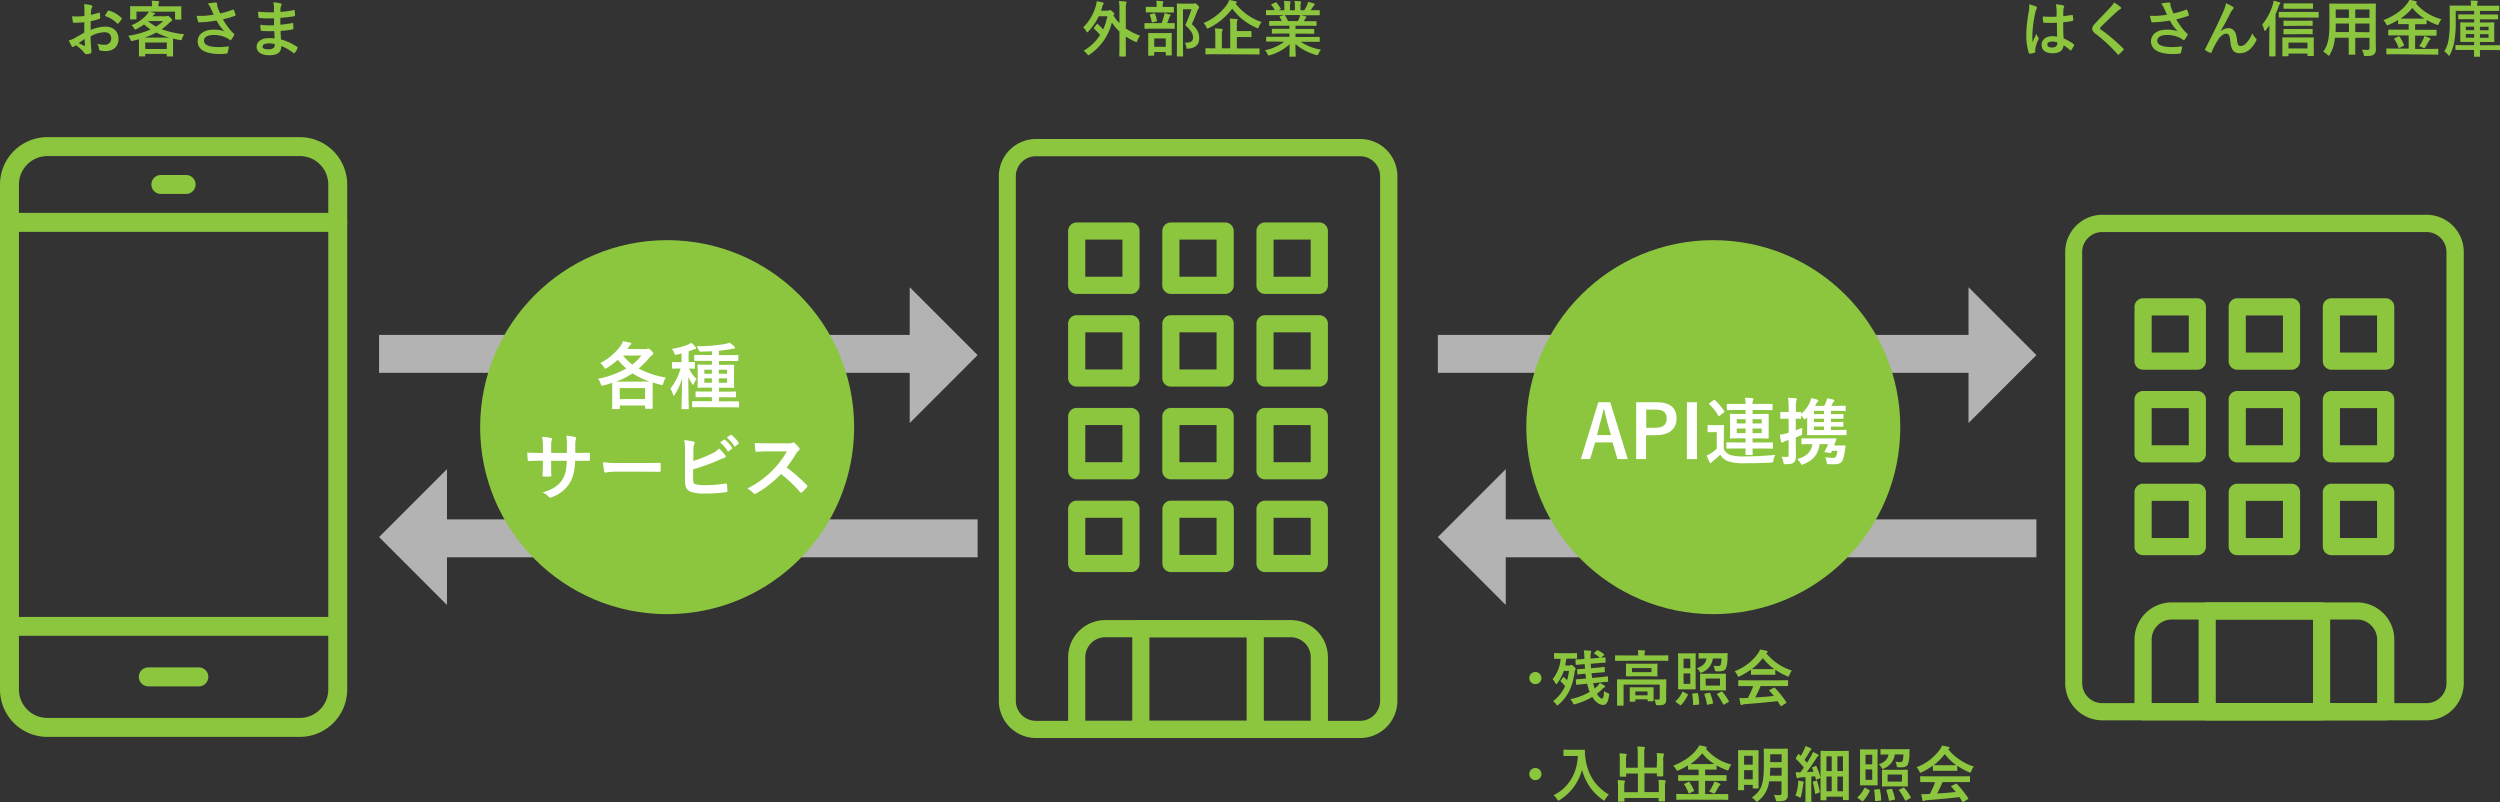<svg xmlns="http://www.w3.org/2000/svg" viewBox="0 0 989.34 317.42"><rect x="0" y="0" width="989.34" height="317.42" fill="#333333" stroke="none"/><defs><style>.cls-1{fill:#8cc63f;}.cls-2{fill:none;stroke:#b3b3b3;stroke-miterlimit:10;stroke-width:15px;}.cls-3{fill:#b3b3b3;}.cls-4{fill:#fff;}</style></defs><g id="レイヤー_2" data-name="レイヤー 2"><g id="Web_Browser" data-name="Web Browser"><path class="cls-1" d="M33.37,8.81c-1.2.1-2.43.19-4,.19-.4,0-.52-.14-.57-.5s-.17-1.25-.27-2.09a13.19,13.19,0,0,0,1.88.12c1,0,2-.1,3-.19,0-.8,0-1.71,0-2.74a9.09,9.09,0,0,0-.17-1.94,13.69,13.69,0,0,1,2.86.43c.28.07.48.24.48.45a.84.84,0,0,1-.15.39,2.65,2.65,0,0,0-.33.94,19.18,19.18,0,0,0-.12,2A24.35,24.35,0,0,0,39.08,5c.21-.07.38,0,.41.21a13,13,0,0,1,.14,1.88c0,.24-.07.31-.31.38a22.52,22.52,0,0,1-3.43.91c0,1.15,0,2.33,0,3.48a15.2,15.2,0,0,1,5.9-1.32c3,0,5.12,1.92,5.12,4.8,0,3.08-2,4.88-5.21,4.88a9.24,9.24,0,0,1-2-.22.64.64,0,0,1-.53-.72,4.16,4.16,0,0,0-.72-2,9,9,0,0,0,3,.43A2.38,2.38,0,0,0,44,15.17c0-1.56-1-2.42-2.64-2.42a11.88,11.88,0,0,0-5.49,1.63c0,1,0,1.82.09,2.88s.19,2.57.19,3.12c0,.33,0,.69-.35.79a10.8,10.8,0,0,1-1.78.29c-.27,0-.36-.17-.58-.48a14.56,14.56,0,0,0-3.41-3.07,4.08,4.08,0,0,0-.76.52.61.61,0,0,1-.41.17.67.67,0,0,1-.53-.38c-.26-.43-.74-1.44-1.1-2.23a9.18,9.18,0,0,0,2.2-.84c1-.58,2.16-1.23,3.92-2.24Zm-2.24,8.26c.68.36,1.49.76,2.26,1.08.19,0,.26,0,.24-.2-.05-.62-.1-1.72-.14-2.52C32.81,15.89,32,16.44,31.13,17.07ZM42.61,4.46c.17-.26.24-.33.41-.28A11.33,11.33,0,0,1,48.1,7.11c.1.09.15.16.15.23a.54.54,0,0,1-.1.24c-.31.49-.93,1.23-1.29,1.71-.08.09-.41.12-.48,0A11.13,11.13,0,0,0,41.5,6.34,15.46,15.46,0,0,1,42.61,4.46Z"/><path class="cls-1" d="M68.36,2.5c2.23,0,3,0,3.17,0s.26,0,.26.26-.05.55-.05,1.16v1c0,2,.05,2.42.05,2.57s0,.26-.26.26h-2c-.24,0-.26,0-.26-.26V4.61H59.09A19.87,19.87,0,0,1,61,5.09c.21.07.33.14.33.29s-.12.24-.28.33a1.77,1.77,0,0,0-.46.48l-.19.24h5.09a1.73,1.73,0,0,0,.6-.09,1,1,0,0,1,.33-.1c.15,0,.36.1,1,.75s.68.81.68,1-.08.31-.32.41a4.32,4.32,0,0,0-.84.7A25.4,25.4,0,0,1,64,11.57a36.87,36.87,0,0,0,8.93,2,5.64,5.64,0,0,0-.91,1.8c-.19.6-.19.6-.94.45-.91-.17-1.77-.36-2.59-.57,0,.28,0,.81,0,1.7v1.9c0,2.49,0,3.12,0,3.24s0,.26-.26.26h-2c-.24,0-.26,0-.26-.26v-.75H57.46v.7c0,.26,0,.29-.26.29H55.28c-.27,0-.29,0-.29-.29s0-.75,0-3.19V17.23c0-.81,0-1.36,0-1.7-.76.22-1.53.41-2.37.6s-.75.17-1-.46a5.6,5.6,0,0,0-.91-1.51,34.05,34.05,0,0,0,8.88-2.49,23.6,23.6,0,0,1-2.57-2,21.47,21.47,0,0,1-2.93,1.78,2.14,2.14,0,0,1-.57.24c-.15,0-.22-.12-.39-.38A4.45,4.45,0,0,0,52,10a16.12,16.12,0,0,0,6.19-4.29,6.94,6.94,0,0,0,.72-1.13H54V7.42c0,.24,0,.26-.27.26h-2c-.24,0-.26,0-.26-.26s.05-.53.05-2.57V4.06c0-.8-.05-1.18-.05-1.35s0-.26.26-.26.94,0,3.17,0h5.28V2.11a7.23,7.23,0,0,0-.17-1.8c.85,0,1.76.07,2.57.15.27,0,.39.12.39.24a1,1,0,0,1-.15.45,3,3,0,0,0-.12,1V2.5ZM67,14.88a28.07,28.07,0,0,1-5.16-2,27.66,27.66,0,0,1-4.64,2Zm-9.51,4.51H66V16.83H57.46Zm1.13-11a17.94,17.94,0,0,0,3.15,2.13,20.32,20.32,0,0,0,2.83-2.18H58.64Z"/><path class="cls-1" d="M83.45,3.36a7.59,7.59,0,0,0-1.2-1.94A18.61,18.61,0,0,1,85.11,1c.63,0,.82.17.82.51a3,3,0,0,0,0,.67,11.1,11.1,0,0,0,.38,1.2c.29.72.51,1.3.82,1.94a37.91,37.91,0,0,0,5-1.48c.24-.12.31-.1.45.16a10.28,10.28,0,0,1,.6,1.85c.08.24,0,.36-.19.41a38.93,38.93,0,0,1-4.77,1.39,27.08,27.08,0,0,0,3.67,5.07,6.1,6.1,0,0,0,.62.52c.14.12.24.2.24.32a.77.77,0,0,1-.14.4,9.37,9.37,0,0,1-.94,1.56c-.19.27-.31.36-.48.36s-.19,0-.38-.19a9.24,9.24,0,0,0-1-.62,10.92,10.92,0,0,0-5.08-1.23c-2.5,0-4,.75-4,2.26,0,1.8,2.18,2.54,6,2.54a24.39,24.39,0,0,0,3.84-.33,16,16,0,0,1-.5,2.57c-.08.24-.17.28-.46.33a21.76,21.76,0,0,1-2.66.17c-5.67,0-8.72-1.8-8.72-5,0-2.73,2.35-4.65,6.31-4.65a12.33,12.33,0,0,1,4.28.64,15.31,15.31,0,0,1-3.1-4.24c-1.51.26-2.9.45-4.63.6-.65,0-1.75.12-2.35.12-.22,0-.32-.15-.39-.44a18.29,18.29,0,0,1-.55-2.16,28.85,28.85,0,0,0,3,0,32,32,0,0,0,3.79-.46C84.17,5,83.84,4.27,83.45,3.36Z"/><path class="cls-1" d="M108.56,12.31a43,43,0,0,1-5-.09c-.26,0-.36-.1-.38-.41a13.8,13.8,0,0,1-.14-2,33.51,33.51,0,0,0,5.4.19c0-.91,0-1.85,0-2.76a40.13,40.13,0,0,1-5.74-.12c-.26,0-.38-.09-.41-.33-.07-.61-.12-1.18-.16-2.17a52.51,52.51,0,0,0,6.28.25c0-.89,0-1.52,0-2.33a7,7,0,0,0-.29-1.61,13.54,13.54,0,0,1,3,.43.5.5,0,0,1,.27.72A3,3,0,0,0,111,3.19c0,.48,0,.82-.05,1.54A40.61,40.61,0,0,0,116.22,4c.28-.07.38,0,.4.29a12.19,12.19,0,0,1,.12,1.75c0,.31-.07.36-.26.38a49.82,49.82,0,0,1-5.54.63c0,1,0,1.85,0,2.71,1.82-.12,3-.36,4.7-.62.29-.08.36,0,.39.19,0,.45.07,1.24.07,2,0,.24-.1.31-.36.33a43.37,43.37,0,0,1-4.7.58c0,1.1.09,2.28.16,3.38a21.11,21.11,0,0,1,6.36,2.91c.24.21.24.28.17.57a7,7,0,0,1-1.06,1.78.35.35,0,0,1-.31.19.35.35,0,0,1-.26-.12,19.33,19.33,0,0,0-4.78-2.74c0,2.6-1.58,3.65-4.87,3.65-3.12,0-4.9-1.37-4.9-3.36s1.9-3.41,4.8-3.41a22.47,22.47,0,0,1,2.31.1C108.63,14.11,108.58,13.13,108.56,12.31Zm-2.07,4.85c-1.75,0-2.59.51-2.59,1.27s.72,1.08,2.38,1.08a2.91,2.91,0,0,0,2.18-.72,2.29,2.29,0,0,0,.27-1.34A10.27,10.27,0,0,0,106.49,17.16Z"/><path class="cls-1" d="M434,9.6c.1-.12.14-.17.22-.17s.14.05.24.15a22.64,22.64,0,0,1,2.11,2.06,23.06,23.06,0,0,0,1.65-5.21h-3.4a23.75,23.75,0,0,1-4.08,6c-.22.24-.36.36-.48.36s-.24-.15-.41-.48a5.06,5.06,0,0,0-1.2-1.47,19,19,0,0,0,5-8.49A7.42,7.42,0,0,0,434,.48,19.26,19.26,0,0,1,436.4,1c.24.07.36.19.36.33a.51.51,0,0,1-.17.41A3.3,3.3,0,0,0,436.11,3c-.14.43-.26.84-.41,1.22h2.47a1.39,1.39,0,0,0,.73-.14.53.53,0,0,1,.33-.1c.17,0,.43.07,1.06.65s.69.69.69.84-.09.24-.24.41l-.14.24A17.94,17.94,0,0,0,443,9.17V4.08a21.94,21.94,0,0,0-.19-3.65,24.84,24.84,0,0,1,2.64.19c.21,0,.36.1.36.24a1.47,1.47,0,0,1-.12.48A9.59,9.59,0,0,0,445.52,4v7.27a27.87,27.87,0,0,0,5.64,2.88,7.69,7.69,0,0,0-1.06,1.9c-.16.43-.24.6-.43.6a1.6,1.6,0,0,1-.55-.19,27.92,27.92,0,0,1-3.6-2v3.46c0,2.68.05,4.05.05,4.17s0,.27-.27.27h-2.08c-.24,0-.27,0-.27-.27s.05-1.49.05-4.17V12.46a20.17,20.17,0,0,1-3-3.55,21.45,21.45,0,0,1-8.71,12.62c-.29.22-.46.34-.58.34s-.26-.17-.53-.48a5.65,5.65,0,0,0-1.39-1.28,18.88,18.88,0,0,0,6.55-6.28A25.48,25.48,0,0,0,433,11.38c-.1-.1-.15-.15-.15-.22a.53.53,0,0,1,.15-.29Z"/><path class="cls-1" d="M456.22,11.35c-2.18,0-2.93.05-3.07.05s-.24,0-.24-.26V9.41c0-.24,0-.26.24-.26s.89,0,3.07,0h3.48a24.86,24.86,0,0,0,.89-2.73,6,6,0,0,0,.19-1.2,18.12,18.12,0,0,1,2.09.48c.22.07.36.14.36.31a.54.54,0,0,1-.19.38,1.61,1.61,0,0,0-.31.56,23.25,23.25,0,0,1-.82,2.2c1.87,0,2.57,0,2.71,0s.27,0,.27.26v1.73c0,.24,0,.26-.27.26s-.88-.05-3.05-.05Zm.43-6.45c-2.11,0-2.8,0-2.95,0s-.26,0-.26-.27V3c0-.26,0-.29.26-.29s.84,0,2.95,0h1.08V2.33a9.23,9.23,0,0,0-.14-2c.86,0,1.61.09,2.42.16.24,0,.39.12.39.22a1,1,0,0,1-.17.48,3.47,3.47,0,0,0-.1,1.15v.41h1.23c2.09,0,2.78,0,2.93,0s.26,0,.26.29V4.68c0,.24,0,.27-.26.27s-.84,0-2.93,0Zm-2,17.16c-.24,0-.26,0-.26-.24s0-.77,0-4.06V16c0-1.87,0-2.52,0-2.68s0-.27.26-.27.8.05,2.67.05h3.46c1.87,0,2.51-.05,2.66-.05s.29,0,.29.27-.05.81-.05,2.35v2c0,3.29.05,3.89.05,4s0,.29-.29.29h-1.85c-.24,0-.26,0-.26-.29v-1.1h-4.56v1.2c0,.21,0,.24-.27.24Zm1.54-13.2c-.36.09-.38.05-.43-.24A13.79,13.79,0,0,0,455.05,6c-.1-.27-.05-.27.26-.36l1.32-.36c.29-.08.36,0,.46.19a15.51,15.51,0,0,1,.76,2.64c0,.26,0,.26-.28.36Zm.58,9.65h4.56V15.22h-4.56ZM472,1.44a1.62,1.62,0,0,0,.6-.07,1,1,0,0,1,.36-.07c.19,0,.38.09,1,.72s.57.79.57,1a.58.58,0,0,1-.21.43c-.17.12-.29.34-.51.89-.69,1.85-1.37,3.48-2.18,5.21,2.45,2.21,2.93,3.65,2.93,5.62,0,2.49-1.42,3.81-4.23,4.08-.74.07-.74.07-.86-.72a3.25,3.25,0,0,0-.67-1.59c2.25,0,3.33-.55,3.33-2s-.55-2.68-3.09-5a47.67,47.67,0,0,0,2.47-6.28h-3.36V17.07c0,3.21.05,4.89.05,5s0,.27-.27.27H466c-.26,0-.29,0-.29-.27s.05-1.73.05-5V6.72c0-3.29-.05-4.9-.05-5.06s0-.27.29-.27.79.05,2.14.05Z"/><path class="cls-1" d="M489,1.46a22.14,22.14,0,0,0,10.28,7.28,6.52,6.52,0,0,0-1.08,1.84c-.17.44-.24.61-.41.61a1.69,1.69,0,0,1-.55-.2,23.3,23.3,0,0,1-9.61-7.58,25.83,25.83,0,0,1-9.21,7.68,1.92,1.92,0,0,1-.58.24c-.17,0-.24-.17-.43-.58a6.34,6.34,0,0,0-1.13-1.65,21.22,21.22,0,0,0,9.27-7.3A6.28,6.28,0,0,0,486.41,0a24.13,24.13,0,0,1,2.6.53c.26.07.43.19.43.39a.45.45,0,0,1-.27.36Zm-8.71,20c-2.14,0-2.86.05-3,.05s-.24,0-.24-.24V19.35c0-.24,0-.27.24-.27s.88.05,3,.05h.65V13.87a11.57,11.57,0,0,0-.19-2.61c.91,0,1.84.07,2.71.17.24,0,.38.14.38.26a1,1,0,0,1-.17.5,5.46,5.46,0,0,0-.14,1.76v5.18h3.31V10a12.63,12.63,0,0,0-.17-2.62c.89,0,1.88.07,2.69.17.24,0,.39.14.39.26a1.26,1.26,0,0,1-.15.53,4.81,4.81,0,0,0-.14,1.73v2.23h2.42c2.19,0,3,0,3.1,0s.26,0,.26.27v1.87c0,.24,0,.26-.26.26s-.91-.05-3.1-.05h-2.42v4.54h5.71c2.11,0,2.86-.05,3-.05s.27,0,.27.27v1.92c0,.21,0,.24-.27.24s-.89-.05-3-.05Z"/><path class="cls-1" d="M504.34,16.44c-2.16,0-2.88,0-3,0s-.29,0-.29-.26V14.81c0-.26,0-.29.29-.29s.86.05,3,.05h5.93v-1.3h-3.38c-2.33,0-3.17.05-3.32.05s-.24,0-.24-.26V11.69c0-.26,0-.29.24-.29s1,0,3.32,0h3.38V10.18h-4.51c-2.31,0-3.07.05-3.22.05s-.29,0-.29-.24V8.57c0-.24,0-.27.29-.27s.91,0,3.22,0h1.46a16.25,16.25,0,0,0-.77-1.51c-.12-.21-.14-.31.17-.41L508.18,6h-3.84c-2.16,0-2.88,0-3,0S501,6,501,5.79V4.3c0-.27,0-.29.29-.29s.86,0,3,0h.17A11.42,11.42,0,0,0,503.14,2c-.14-.17-.09-.26.19-.41l1.4-.64c.24-.12.31-.1.45.09a14,14,0,0,1,1.61,2.33c.12.22.12.24-.19.41l-.58.29h2.23V2.47a9.73,9.73,0,0,0-.14-2.09c.74,0,1.68.08,2.33.15.19,0,.29.09.29.21a1.17,1.17,0,0,1-.1.41,3.87,3.87,0,0,0-.14,1.32V4.06h1.94V2.5a9.87,9.87,0,0,0-.14-2.12c.72,0,1.65.08,2.3.17.22,0,.31.1.31.22a1.05,1.05,0,0,1-.09.38,3.75,3.75,0,0,0-.15,1.32V4.06h1.49a20.47,20.47,0,0,0,1.11-2,4.66,4.66,0,0,0,.4-1.3,19.81,19.81,0,0,1,2.33.63c.22.07.31.19.31.31a.49.49,0,0,1-.24.41,2.43,2.43,0,0,0-.4.45c-.32.51-.65,1-1,1.47H519c2.16,0,2.88,0,3,0s.27,0,.27.29V5.79c0,.24,0,.26-.27.26s-.86,0-3,0h-4.2c.62.12,1.17.24,1.89.43.2.05.32.15.32.29a.41.41,0,0,1-.27.36c-.12.07-.24.34-.33.5l-.44.77h1.56c2.31,0,3.08,0,3.22,0s.26,0,.26.27V10c0,.21,0,.24-.26.24s-.91-.05-3.22-.05h-4.85v1.27h3.82c2.35,0,3.17,0,3.31,0s.27,0,.27.29v1.37c0,.24,0,.26-.27.26s-1-.05-3.31-.05h-3.82v1.3H519c2.16,0,2.88-.05,3-.05s.27,0,.27.29v1.42c0,.24,0,.26-.27.26s-.86,0-3,0h-4.27a21.66,21.66,0,0,0,8,3.12,7.09,7.09,0,0,0-.94,1.54c-.19.45-.29.62-.53.62a2.77,2.77,0,0,1-.55-.12,20.87,20.87,0,0,1-8.06-4.29c0,2.85.12,4.34.12,4.75,0,.24,0,.26-.27.26h-2c-.21,0-.24,0-.24-.26,0-.41.07-1.8.1-4.66a19.42,19.42,0,0,1-7.71,4.3,2,2,0,0,1-.55.14c-.21,0-.31-.17-.53-.62a5.34,5.34,0,0,0-1-1.44,19.9,19.9,0,0,0,7.66-3.34Zm9.27-8.09c.21-.4.41-.81.65-1.39a5.23,5.23,0,0,0,.26-1H508.4a.57.57,0,0,1,.19.19,15.49,15.49,0,0,1,1.08,2.16Z"/><path class="cls-1" d="M610,268.33a2.4,2.4,0,1,1-2.4-2.4A2.41,2.41,0,0,1,610,268.33Z"/><path class="cls-1" d="M621.22,258.49c1.85,0,2.45-.05,2.6-.05s.28,0,.28.26v1.71c0,.24,0,.26-.28.26s-.75,0-2.6,0h-1.37c-.12.95-.26,1.84-.45,2.68h1.68a.8.8,0,0,0,.5-.12.87.87,0,0,1,.34-.12c.14,0,.31.1.89.63s.74.74.74,1a1,1,0,0,1-.22.5,2.33,2.33,0,0,0-.21.77c-.82,6-2.76,9.72-6.29,12.79-.29.22-.43.34-.55.34s-.27-.15-.51-.48a5.36,5.36,0,0,0-1.17-1.2,15,15,0,0,0,4.77-5.95,17.2,17.2,0,0,0-1.65-1.73c-.12-.12-.19-.19-.19-.27s0-.14.14-.26l.79-1.1c.17-.24.24-.24.48-.08a11.84,11.84,0,0,1,1.23,1.13,26.3,26.3,0,0,0,.74-3.7h-2.06a17.32,17.32,0,0,1-2.57,4.88c-.19.24-.31.36-.43.36s-.22-.12-.34-.36a6.2,6.2,0,0,0-1.08-1.61,14.29,14.29,0,0,0,3.17-8.06c-1.63,0-2.21,0-2.33,0s-.26,0-.26-.26V258.7c0-.24,0-.26.26-.26s.74.05,2.59.05Zm9.22,11.88c.14.6.31,1.18.5,1.75,0,.12.08.24.12.36a14,14,0,0,0,1.28-1.15,3.87,3.87,0,0,0,.74-1.08,16.32,16.32,0,0,1,1.87,1.08c.19.12.29.24.29.41s-.1.21-.29.29a2.28,2.28,0,0,0-.79.57,21.78,21.78,0,0,1-2.18,1.95c.69,1.22,1.44,1.92,2,1.92s.7-1.13.82-3a6.33,6.33,0,0,0,1.56.88c.58.24.53.29.38,1-.36,2.47-1,3.62-2.28,3.62-1.68,0-3.19-1.3-4.34-3.17a27.08,27.08,0,0,1-6.65,2.83,2.1,2.1,0,0,1-.55.12c-.24,0-.31-.16-.51-.64a4.67,4.67,0,0,0-1-1.4,25.8,25.8,0,0,0,7.69-2.9,5.34,5.34,0,0,1-.27-.7,17,17,0,0,1-.74-2.54l-1,.1c-2.09.19-2.83.31-3.07.33s-.26,0-.29-.26l-.12-1.63c0-.24,0-.24.27-.27s1-.05,3.09-.26l.7-.07c-.1-.63-.17-1.25-.24-1.9h-.1c-2,.17-2.61.26-2.85.29s-.24,0-.27-.27l-.09-1.58c0-.24,0-.24.26-.26s.91,0,2.86-.17c0-.58-.1-1.18-.12-1.78l-.24,0c-2.07.16-2.74.23-3,.26s-.29,0-.31-.26l-.1-1.61c0-.24,0-.24.29-.27s1,0,3-.19H627v-.38a23.22,23.22,0,0,0-.22-3,23.36,23.36,0,0,1,2.52.14c.24,0,.41.12.41.27a1.7,1.7,0,0,1-.15.5,7.65,7.65,0,0,0-.12,2.33l2.6-.22,1.05-.09a10.11,10.11,0,0,0-2.13-1.61c-.12-.07-.19-.12-.19-.19a.36.36,0,0,1,.16-.24l1-.8c.24-.19.29-.19.48-.12a11.06,11.06,0,0,1,2.33,1.54c.1.07.14.14.14.19s-.07.17-.19.27l-1.15.93,1.51-.17c.27,0,.29,0,.29.27l.07,1.58c0,.24,0,.29-.26.29s-1,0-3,.19l-2.62.22c0,.6.07,1.2.12,1.77l2.19-.19c2-.19,2.64-.28,2.88-.31s.26,0,.29.24l.09,1.54c0,.26,0,.29-.26.31s-.94.05-2.93.22l-2.09.19c.07.62.15,1.25.24,1.87l2.86-.29c2.09-.21,2.85-.33,3.09-.36s.27,0,.29.27l.1,1.58c0,.26,0,.29-.24.31s-1.06.07-3.15.27Z"/><path class="cls-1" d="M642.46,261.49c-2.16,0-2.9.05-3.05.05s-.26,0-.26-.27v-1.68c0-.24,0-.26.26-.26s.89.05,3.05.05h5.83v-.08a8.48,8.48,0,0,0-.16-2c.88,0,1.73.05,2.54.12.24,0,.39.12.39.24a1.46,1.46,0,0,1-.17.48,4.61,4.61,0,0,0-.1,1.15v.08h6.15c2.16,0,2.9-.05,3-.05s.27,0,.27.26v1.68c0,.24,0,.27-.27.27s-.88-.05-3-.05Zm16.9,12.31c0,1.3,0,2.31,0,3.05a2.21,2.21,0,0,1-.58,1.73c-.43.38-1,.5-2.71.5-.74,0-.77-.05-.89-.74a5.61,5.61,0,0,0-.5-1.59,11.84,11.84,0,0,0,1.53.1c.39,0,.6-.17.6-.67v-5.26H642.51v5.38c0,1.77,0,2.59,0,2.71s0,.26-.27.26h-2.06c-.24,0-.26,0-.26-.26s0-.86,0-2.71v-4.66c0-1.68,0-2.4,0-2.54s0-.27.26-.27,1,.05,3.24.05H655.9c2.28,0,3.08-.05,3.24-.05s.27,0,.27.27,0,1,0,2.73Zm-6.77-11.13c2.19,0,2.95-.05,3.1-.05s.26,0,.26.26-.05.53-.05,1.56v1.47c0,1,.05,1.36.05,1.51s0,.26-.26.26-.91-.05-3.1-.05h-5.78c-2.19,0-3,.05-3.1.05s-.26,0-.26-.26,0-.53,0-1.51v-1.47c0-1,0-1.39,0-1.56s0-.26.26-.26.91.05,3.1.05Zm-7.42,15c-.24,0-.26,0-.26-.27s.05-.55.05-2.76v-.89c0-.91-.05-1.36-.05-1.51s0-.26.26-.26.77,0,2.6,0h3.74c1.8,0,2.43,0,2.59,0s.27,0,.27.26,0,.58,0,1.27v1.06c0,2.16,0,2.54,0,2.69s0,.26-.27.26h-1.77c-.27,0-.29,0-.29-.26v-.51h-4.87v.65c0,.24,0,.27-.27.27Zm8.38-13.3h-7.73V266h7.73Zm-6.38,10.8H652v-1.54h-4.87Z"/><path class="cls-1" d="M663.32,277.91c-.31-.22-.31-.32-.15-.48a11.55,11.55,0,0,0,2.57-3.53c0-.12.1-.17.17-.17a1.25,1.25,0,0,1,.34.12l1.48.79c.27.12.32.17.2.41a17.33,17.33,0,0,1-2.62,3.94.33.33,0,0,1-.22.12.83.83,0,0,1-.24-.12Zm5.33-19.35c1.51,0,2-.05,2.13-.05s.29,0,.29.29-.05,1.08-.05,3.1v7.53c0,2,.05,3,.05,3.1s0,.26-.29.26-.62,0-2.13,0h-2.21c-1.51,0-2,0-2.14,0s-.26,0-.26-.26.05-1.08.05-3.1V261.9c0-2-.05-3-.05-3.1s0-.29.26-.29.63.05,2.14.05Zm-2.4,2.11v3.79h2.66v-3.79Zm2.66,5.81h-2.66v4.15h2.66Zm2.66,7.8c.29,0,.34,0,.39.24a23,23,0,0,1,.48,4c0,.24,0,.31-.36.33l-1.68.15c-.34,0-.39,0-.39-.24a27.12,27.12,0,0,0-.33-4c0-.24,0-.29.36-.31Zm8.84-15.79c2.13,0,2.85-.05,3-.05s.31.05.29.29c-.05.5-.05,1.08-.07,1.53a12,12,0,0,1-.6,4.23,1.91,1.91,0,0,1-1,.91,4.64,4.64,0,0,1-1.8.27,7.69,7.69,0,0,1-1.27-.05c-.27-.05-.32-.24-.41-.75a4.92,4.92,0,0,0-.46-1.46,11.47,11.47,0,0,0,1.83.17c.53,0,.89-.15,1-.48a7.45,7.45,0,0,0,.31-2.52h-3.38a6.93,6.93,0,0,1-4.23,5.49,1.69,1.69,0,0,1-.55.2c-.19,0-.29-.17-.48-.51a4.48,4.48,0,0,0-1.1-1.3c2.28-.83,3.48-1.84,3.86-3.88-2.09,0-2.78.05-2.93.05s-.24,0-.24-.25V258.7c0-.24,0-.26.24-.26s.87.05,3,.05Zm-.51,8.14c2,0,2.67-.05,2.84-.05s.26,0,.26.26,0,.67,0,1.9v2.33c0,1.27,0,1.75,0,1.89s0,.29-.26.29-.82-.05-2.84-.05h-4c-2,0-2.69.05-2.84.05s-.28,0-.28-.29,0-.62,0-1.89v-2.33c0-1.23,0-1.73,0-1.9s0-.26.28-.26.85.05,2.84.05Zm-3.6,7.56c.34-.08.39-.1.48.14a29.64,29.64,0,0,1,1.16,3.74c0,.27,0,.34-.32.41l-1.7.39c-.36.07-.39.07-.43-.2a24.21,24.21,0,0,0-1-3.86c-.08-.22,0-.26.29-.34ZM675,271.31h5.67v-2.79H675Zm6.12,2.44c.27-.12.34-.14.53.05a22,22,0,0,1,2.47,3.6c.12.24.12.31-.19.48l-1.58.87a1,1,0,0,1-.31.12c-.08,0-.12-.05-.17-.17a19.77,19.77,0,0,0-2.33-3.84c-.17-.19-.12-.27.17-.41Z"/><path class="cls-1" d="M692.89,265a28.21,28.21,0,0,1-4.35,2.59,1.49,1.49,0,0,1-.57.22c-.17,0-.24-.17-.44-.6a5.45,5.45,0,0,0-1.08-1.59,20,20,0,0,0,9.22-7,7.29,7.29,0,0,0,.84-1.56,19.22,19.22,0,0,1,2.59.5c.29.07.43.17.43.34a.38.38,0,0,1-.24.38,2.36,2.36,0,0,0-.33.22,21.58,21.58,0,0,0,10.15,6.86,7.22,7.22,0,0,0-1,1.8c-.17.43-.24.6-.41.6a1.6,1.6,0,0,1-.55-.19,27.13,27.13,0,0,1-4.59-2.54v1.77c0,.24,0,.27-.26.27s-.79-.05-2.71-.05h-3.7c-1.92,0-2.57.05-2.71.05s-.26,0-.26-.27Zm-1.54,6.5c-2.26,0-3,0-3.17,0s-.29,0-.29-.26v-1.8c0-.24,0-.27.29-.27s.91.05,3.17.05h12.79c2.26,0,3-.05,3.17-.05s.29,0,.29.27v1.8c0,.24,0,.26-.29.26s-.91,0-3.17,0h-7.41a44.84,44.84,0,0,1-2.14,4.52c2.5-.15,5.11-.36,7.39-.6-.55-.68-1.1-1.35-1.75-2-.17-.2-.14-.29.14-.44l1.54-.79c.27-.14.34-.12.51.05a41.68,41.68,0,0,1,4.46,5.57c.12.19.12.29-.12.45l-1.66,1.08c-.14.1-.21.15-.28.15s-.13-.05-.2-.17c-.4-.67-.81-1.3-1.2-1.87-4,.5-8.88.91-13,1.22a2.16,2.16,0,0,0-.86.22.64.64,0,0,1-.41.14c-.17,0-.29-.12-.34-.33-.21-.8-.36-1.64-.5-2.48a17.62,17.62,0,0,0,2.62,0l.76,0a39,39,0,0,0,2.12-4.66Zm8.21-6.69c1.61,0,2.33,0,2.59,0a22,22,0,0,1-4.54-4.39,22.27,22.27,0,0,1-4.39,4.39c.22,0,.89,0,2.64,0Z"/><path class="cls-1" d="M610,306.33a2.4,2.4,0,1,1-2.4-2.4A2.41,2.41,0,0,1,610,306.33Z"/><path class="cls-1" d="M624.51,296.73c1.73,0,2.26-.05,2.4-.05s.31.05.31.29a12.85,12.85,0,0,0,.15,2.66c.74,6.48,3.69,11.43,9.33,14.84a6.84,6.84,0,0,0-1.41,1.82c-.19.38-.29.55-.43.55s-.29-.12-.56-.31a20.69,20.69,0,0,1-8.23-11.9,20.19,20.19,0,0,1-8.83,11.95c-.29.17-.43.29-.55.29s-.27-.2-.51-.58a5.62,5.62,0,0,0-1.41-1.58c6-2.93,9.33-8.67,9.64-15.53h-3c-1.73,0-2.26,0-2.4,0s-.29,0-.29-.26v-2c0-.24,0-.26.29-.26s.67.05,2.4.05Z"/><path class="cls-1" d="M655.74,301.07a26.12,26.12,0,0,0-.13-3.05c.89,0,1.66.08,2.5.17.24,0,.39.12.39.27a1.88,1.88,0,0,1-.12.48,7.41,7.41,0,0,0-.17,2.35v3.38c0,1.44,0,2.14,0,2.28s0,.29-.24.29h-2c-.26,0-.28,0-.28-.29v-.88h-4.92v7.39h5.68v-1.83a21.64,21.64,0,0,0-.14-3c.91,0,1.7.07,2.52.16.22,0,.36.15.36.27a1.54,1.54,0,0,1-.12.48,7.41,7.41,0,0,0-.17,2.35v2.9c0,1.35,0,2,0,2.12s0,.24-.26.24h-2c-.24,0-.27,0-.27-.24v-1.11H642.85V317c0,.21,0,.24-.27.24h-2c-.26,0-.28,0-.28-.24s0-.77,0-2.12v-3.16a21.74,21.74,0,0,0-.14-3c.91,0,1.7.07,2.52.17.24,0,.41.12.41.26a1.5,1.5,0,0,1-.15.48,6.46,6.46,0,0,0-.16,2.09v1.78h5.4v-7.39h-4.64v1c0,.24,0,.26-.26.26h-2c-.24,0-.27,0-.27-.26s0-.84,0-2.28v-3.6a22.36,22.36,0,0,0-.14-3.07c.91,0,1.7.07,2.52.16.24,0,.36.15.36.29a1.87,1.87,0,0,1-.12.48,6.69,6.69,0,0,0-.15,2.11v2.62h4.64V298.5a21.58,21.58,0,0,0-.17-3.09c.91,0,1.8.09,2.64.19.22,0,.36.1.36.24a1.36,1.36,0,0,1-.14.48,8.06,8.06,0,0,0-.12,2.21v5.23h4.92Z"/><path class="cls-1" d="M666.73,316.46c-2.19,0-2.93.05-3.08.05s-.28,0-.28-.24v-1.83c0-.24,0-.26.28-.26s.89.05,3.08.05h5.47V309h-4.59c-2.28,0-3.07.05-3.21.05s-.29,0-.29-.26V307c0-.24,0-.27.29-.27s.93.05,3.21.05h4.59v-2.21h-.94c-2.09,0-2.81,0-3,0s-.26,0-.26-.24v-1.42a30.34,30.34,0,0,1-3.68,1.9,1.54,1.54,0,0,1-.57.19c-.17,0-.27-.14-.48-.55a4.79,4.79,0,0,0-1.15-1.42c4.36-1.73,7.39-3.91,9.31-6.46a6,6,0,0,0,1-1.58,14.35,14.35,0,0,1,2.59.5c.24.08.43.22.43.39s-.05.19-.24.33a.41.41,0,0,1-.14.1,19.38,19.38,0,0,0,10.13,6.26,6,6,0,0,0-1,1.71c-.2.43-.27.6-.46.6a2.17,2.17,0,0,1-.58-.17,28.28,28.28,0,0,1-3.84-1.82v1.44c0,.21,0,.24-.26.24s-.89,0-3,0h-1.29v2.21h5c2.28,0,3.07-.05,3.22-.05s.26,0,.26.27v1.8c0,.33,0,.26-.26.26s-.94-.05-3.22-.05h-5v5.24h5.81c2.2,0,2.95-.05,3.09-.05s.27,0,.27.26v1.83c0,.21,0,.24-.27.24s-.89-.05-3.09-.05Zm1.36-7c.32-.14.39-.14.56.1a19.52,19.52,0,0,1,1.7,3.17c.1.24.07.29-.22.43l-1.48.74c-.36.15-.39.15-.48-.09a13.86,13.86,0,0,0-1.64-3.29c-.16-.22-.12-.26.2-.41Zm8-7.1c1.16,0,1.88,0,2.33,0a18.86,18.86,0,0,1-4.78-4.24,21,21,0,0,1-4.68,4.24c.46,0,1.18,0,2.33,0Zm1.85,8.18a6.43,6.43,0,0,0,.46-1.27,10.21,10.21,0,0,1,2,.77c.29.14.44.26.44.41s-.13.26-.29.38a2.26,2.26,0,0,0-.55.77,21.61,21.61,0,0,1-1.28,2.14c-.17.21-.26.31-.38.31a1.6,1.6,0,0,1-.55-.19,7.12,7.12,0,0,0-1.42-.6A15,15,0,0,0,677.91,310.55Z"/><path class="cls-1" d="M688.06,312.71c-.24,0-.26,0-.26-.24s.05-1.15.05-6.5v-3.82c0-3.79-.05-4.85-.05-5s0-.26.26-.26.72,0,2.43,0h2.78c1.7,0,2.26,0,2.42,0s.27,0,.27.26-.05,1.15-.05,4.3v4.12c0,5.09.05,6.05.05,6.2s0,.26-.27.26h-1.8c-.26,0-.28,0-.28-.26V310.6H690.2v1.87c0,.24,0,.24-.29.24Zm2.14-13.61v3.51h3.41V299.1Zm3.41,9.32v-3.65H690.2v3.65Zm13.89,2.73c0,1.13,0,2.36,0,3.32a2.32,2.32,0,0,1-.69,2c-.56.48-1.52.63-3.22.63-.74,0-.74,0-.91-.75a6.94,6.94,0,0,0-.67-1.8c.81.08,1.6.1,2.06.1.74,0,.94-.22.94-.84v-4.61h-4.92a11.16,11.16,0,0,1-4.28,7.71c-.29.24-.43.36-.57.36s-.27-.15-.53-.44a6.55,6.55,0,0,0-1.47-1.2c3.65-2.64,4.78-4.75,4.78-12.81v-2.95c0-2.12-.05-3.2-.05-3.37s0-.26.29-.26.77.05,2.69.05h3.58c1.89,0,2.54-.05,2.68-.05s.29,0,.29.26,0,1.25,0,3.37Zm-2.44-4.2v-3.14h-4.52c0,1.15-.07,2.21-.14,3.14Zm-4.52-8.45v3.1h4.52v-3.1Z"/><path class="cls-1" d="M711.56,310.27a6,6,0,0,0,0-1.35,16.92,16.92,0,0,1,1.85.34c.29.07.41.17.41.29a.64.64,0,0,1-.12.33,3,3,0,0,0-.15.79,28.9,28.9,0,0,1-.84,4.47c-.12.36-.16.53-.31.53a1.47,1.47,0,0,1-.57-.27,6.34,6.34,0,0,0-1.28-.55A18.33,18.33,0,0,0,711.56,310.27Zm6.86-7.13c.32-.15.32-.1.43.14a25,25,0,0,1,1.56,4.32c.08.27,0,.29-.31.43l-1.1.48c-.29.12-.36.08-.41-.19l-.29-1.13-1.51.15v6.6c0,2.21.05,3,.05,3.14s0,.27-.27.27h-1.82c-.24,0-.26,0-.26-.27s0-.93,0-3.14v-6.41l-2,.14a2.33,2.33,0,0,0-.88.2,1.09,1.09,0,0,1-.36.12c-.17,0-.24-.17-.29-.41-.12-.55-.24-1.25-.34-2,.67.05,1.27.07,1.83.07.48-.62,1-1.27,1.41-1.92a38,38,0,0,0-3.12-3.38c-.21-.17-.14-.24,0-.5l.81-1.25c.1-.15.17-.22.24-.22s.12.05.22.14a7.38,7.38,0,0,0,.62.63,23.6,23.6,0,0,0,1.3-2.45,7.4,7.4,0,0,0,.55-1.49c.62.24,1.49.58,2.09.89.24.12.31.24.31.38s-.1.22-.22.32a1.45,1.45,0,0,0-.45.57c-.77,1.32-1.37,2.28-2.11,3.34.33.38.67.74,1,1.13.55-.87,1.08-1.73,1.61-2.62a11.91,11.91,0,0,0,.72-1.66,21.81,21.81,0,0,1,2,1c.22.12.29.21.29.36s-.07.26-.26.36a2.85,2.85,0,0,0-.79,1c-1.25,1.94-2.55,3.82-3.68,5.26.89-.05,1.8-.1,2.72-.17-.17-.48-.36-.94-.56-1.39-.09-.24-.07-.27.27-.41Zm.29,5.78c.29-.09.34-.05.41.22a26,26,0,0,1,1,4.13c0,.26,0,.31-.29.43l-1.13.41c-.36.12-.41.09-.43-.15a25.19,25.19,0,0,0-.86-4.29c-.08-.27,0-.29.26-.39Zm2,7.8c-.24,0-.26,0-.26-.26s0-1.32,0-9.17V303c0-4.27,0-5.47,0-5.61s0-.27.26-.27.87.05,2.93.05h4.8c2.07,0,2.76-.05,2.93-.05s.26,0,.26.27,0,1.27,0,4.84v4.69c0,8.18,0,9.28,0,9.43s0,.26-.26.26h-1.82c-.22,0-.24,0-.24-.26v-1.08h-6.51v1.2c0,.24,0,.26-.26.26Zm2.09-11.59h2.07V299.3h-2.07Zm2.07,8v-5.83h-2.07v5.83Zm2.25-13.82v5.83h2.19V299.3Zm2.19,13.82v-5.83h-2.19v5.83Z"/><path class="cls-1" d="M735.32,315.91c-.31-.22-.31-.32-.15-.48a11.55,11.55,0,0,0,2.57-3.53c0-.12.1-.17.17-.17a1.25,1.25,0,0,1,.34.12l1.48.79c.27.12.32.17.2.41a17.33,17.33,0,0,1-2.62,3.94.33.33,0,0,1-.22.12.83.83,0,0,1-.24-.12Zm5.33-19.35c1.51,0,2-.05,2.13-.05s.29,0,.29.29-.05,1.08-.05,3.1v7.53c0,2,.05,3,.05,3.1s0,.26-.29.26-.62,0-2.13,0h-2.21c-1.51,0-2,0-2.14,0s-.26,0-.26-.26.05-1.08.05-3.1V299.9c0-2-.05-3-.05-3.1s0-.29.26-.29.63.05,2.14.05Zm-2.4,2.11v3.79h2.66v-3.79Zm2.66,5.81h-2.66v4.15h2.66Zm2.66,7.8c.29,0,.34,0,.39.24a23,23,0,0,1,.48,4c0,.24,0,.31-.36.33l-1.68.15c-.34,0-.39,0-.39-.24a27.12,27.12,0,0,0-.33-4c0-.24,0-.29.36-.31Zm8.84-15.79c2.13,0,2.85-.05,3-.05s.31.05.29.29c-.05.5-.05,1.08-.07,1.53a12,12,0,0,1-.6,4.23,1.91,1.91,0,0,1-1,.91,4.64,4.64,0,0,1-1.8.27,7.69,7.69,0,0,1-1.27-.05c-.27-.05-.32-.24-.41-.75a4.92,4.92,0,0,0-.46-1.46,11.47,11.47,0,0,0,1.83.17c.53,0,.89-.15,1-.48a7.45,7.45,0,0,0,.31-2.52h-3.38a6.93,6.93,0,0,1-4.23,5.49,1.69,1.69,0,0,1-.55.2c-.19,0-.29-.17-.48-.51a4.48,4.48,0,0,0-1.1-1.3c2.28-.83,3.48-1.84,3.86-3.88-2.09,0-2.78.05-2.93.05s-.24,0-.24-.25V296.7c0-.24,0-.26.24-.26s.87.05,3,.05Zm-.51,8.14c2,0,2.67-.05,2.84-.05s.26,0,.26.26,0,.67,0,1.9v2.33c0,1.27,0,1.75,0,1.89s0,.29-.26.29-.82-.05-2.84-.05h-4c-2,0-2.69.05-2.84.05s-.28,0-.28-.29,0-.62,0-1.89v-2.33c0-1.23,0-1.73,0-1.9s0-.26.28-.26.85.05,2.84.05Zm-3.6,7.56c.34-.08.39-.1.48.14a29.64,29.64,0,0,1,1.16,3.74c0,.27,0,.34-.32.41l-1.7.39c-.36.07-.39.07-.43-.2a24.21,24.21,0,0,0-1-3.86c-.08-.22,0-.26.29-.34ZM747,309.31h5.67v-2.79H747Zm6.12,2.44c.27-.12.34-.14.53.05a22,22,0,0,1,2.47,3.6c.12.24.12.31-.19.48l-1.58.87a1,1,0,0,1-.31.12c-.08,0-.12-.05-.17-.17a19.77,19.77,0,0,0-2.33-3.84c-.17-.19-.12-.27.17-.41Z"/><path class="cls-1" d="M764.89,303a28.21,28.21,0,0,1-4.35,2.59,1.49,1.49,0,0,1-.57.22c-.17,0-.24-.17-.44-.6a5.45,5.45,0,0,0-1.08-1.59,20,20,0,0,0,9.22-7,7.29,7.29,0,0,0,.84-1.56,19.22,19.22,0,0,1,2.59.5c.29.07.43.17.43.34a.38.38,0,0,1-.24.38,2.36,2.36,0,0,0-.33.22,21.58,21.58,0,0,0,10.15,6.86,7.22,7.22,0,0,0-1,1.8c-.17.43-.24.6-.41.6a1.6,1.6,0,0,1-.55-.19,27.13,27.13,0,0,1-4.59-2.54v1.77c0,.24,0,.27-.26.27s-.79-.05-2.71-.05h-3.7c-1.92,0-2.57.05-2.71.05s-.26,0-.26-.27Zm-1.54,6.5c-2.26,0-3,0-3.17,0s-.29,0-.29-.26v-1.8c0-.24,0-.27.29-.27s.91.05,3.17.05h12.79c2.26,0,3-.05,3.17-.05s.29,0,.29.27v1.8c0,.24,0,.26-.29.26s-.91,0-3.17,0h-7.41a44.84,44.84,0,0,1-2.14,4.52c2.5-.15,5.11-.36,7.39-.6-.55-.68-1.1-1.35-1.75-2-.17-.2-.14-.29.14-.44l1.54-.79c.27-.14.34-.12.51.05a41.68,41.68,0,0,1,4.46,5.57c.12.19.12.29-.12.45l-1.66,1.08c-.14.1-.21.15-.28.15s-.13-.05-.2-.17c-.4-.67-.81-1.3-1.2-1.87-4,.5-8.88.91-13,1.22a2.16,2.16,0,0,0-.86.22.64.64,0,0,1-.41.14c-.17,0-.29-.12-.34-.33-.21-.8-.36-1.64-.5-2.48a17.62,17.62,0,0,0,2.62,0l.76,0a39,39,0,0,0,2.12-4.66Zm8.21-6.69c1.61,0,2.33,0,2.59,0a22,22,0,0,1-4.54-4.39,22.27,22.27,0,0,1-4.39,4.39c.22,0,.89,0,2.64,0Z"/><path class="cls-1" d="M805.72,2.57c.26.14.36.29.36.48a1.21,1.21,0,0,1-.17.53,4.86,4.86,0,0,0-.43,1.32,47.76,47.76,0,0,0-1.2,8.73c0,1,0,2.07.07,3.08.48-1.11,1-2.14,1.49-3.34a6.22,6.22,0,0,0,.84,1.51.55.55,0,0,1,.14.34.71.71,0,0,1-.14.38,14.51,14.51,0,0,0-1.23,3.65,4.89,4.89,0,0,0,0,1.27c0,.17-.07.24-.29.31a9.25,9.25,0,0,1-1.8.41c-.26.07-.36.05-.48-.29a22.4,22.4,0,0,1-1-7.32,52.18,52.18,0,0,1,1-9.09A11.9,11.9,0,0,0,803,1.7,18.72,18.72,0,0,1,805.72,2.57ZM814,9a48.06,48.06,0,0,1-5,0c-.31,0-.41-.07-.43-.31a14.09,14.09,0,0,1-.17-2.18,34.45,34.45,0,0,0,5.47.07c0-.86,0-1.63,0-2.52a9.91,9.91,0,0,0-.31-2.35,13.38,13.38,0,0,1,2.9.45c.27.07.43.19.43.41a1,1,0,0,1-.14.41,2.48,2.48,0,0,0-.19.84c-.05.81-.05,1.44-.05,2.54,1.13-.09,2.38-.26,3.41-.43.29-.07.33,0,.38.29a9.19,9.19,0,0,1,.15,1.7c0,.22-.1.34-.27.36a27,27,0,0,1-3.69.51c0,2.69,0,4.37.16,6.43a16.06,16.06,0,0,1,4,2.3c.21.15.24.22.12.48a12.25,12.25,0,0,1-1.11,1.85q-.1.15-.21.15a.35.35,0,0,1-.22-.12,13.94,13.94,0,0,0-2.59-1.92c-.19,2-1.56,3.12-4.39,3.12s-4.3-1.3-4.3-3.36,1.78-3.39,4.2-3.39a10,10,0,0,1,1.92.19C814,12.63,814,10.87,814,9Zm-2,7.46c-1.13,0-1.8.41-1.8,1.15s.53,1.2,1.94,1.2c1.2,0,2-.69,2-1.56a4.19,4.19,0,0,0,0-.48A6.71,6.71,0,0,0,812,16.44Z"/><path class="cls-1" d="M839.2,2.78a.6.6,0,0,1,.19.39.5.5,0,0,1-.33.46,4.42,4.42,0,0,0-1.16.83c-2.06,1.85-4.7,4.33-6.55,6.25-.22.26-.31.4-.31.52s.09.27.31.44a66.15,66.15,0,0,1,8.93,7.56.54.54,0,0,1,.17.31c0,.09-.05.17-.17.29-.55.6-1.25,1.29-1.66,1.65-.14.12-.24.19-.33.19s-.17-.07-.29-.21a60.26,60.26,0,0,0-8.74-8.11c-.91-.7-1.27-1.23-1.27-2s.43-1.32,1.18-2.11c2-2.21,4-4.2,6.09-6.46a7,7,0,0,0,1.3-1.8A19.55,19.55,0,0,1,839.2,2.78Z"/><path class="cls-1" d="M856.45,3.36a7.59,7.59,0,0,0-1.2-1.94A18.61,18.61,0,0,1,858.11,1c.63,0,.82.17.82.51a3,3,0,0,0,0,.67,11.1,11.1,0,0,0,.38,1.2c.29.72.51,1.3.82,1.94a37.91,37.91,0,0,0,5-1.48c.24-.12.31-.1.45.16a10.28,10.28,0,0,1,.6,1.85c.08.24,0,.36-.19.41a38.93,38.93,0,0,1-4.77,1.39,27.08,27.08,0,0,0,3.67,5.07,6.1,6.1,0,0,0,.62.52c.14.12.24.2.24.32a.77.77,0,0,1-.14.4,9.37,9.37,0,0,1-.94,1.56c-.19.27-.31.36-.48.36s-.19,0-.38-.19a9.24,9.24,0,0,0-1-.62,10.92,10.92,0,0,0-5.08-1.23c-2.5,0-4,.75-4,2.26,0,1.8,2.18,2.54,6,2.54a24.39,24.39,0,0,0,3.84-.33,16,16,0,0,1-.5,2.57c-.08.24-.17.28-.46.33a21.76,21.76,0,0,1-2.66.17c-5.67,0-8.72-1.8-8.72-5,0-2.73,2.35-4.65,6.31-4.65a12.33,12.33,0,0,1,4.28.64,15.31,15.31,0,0,1-3.1-4.24c-1.51.26-2.9.45-4.63.6-.65,0-1.75.12-2.35.12-.22,0-.32-.15-.39-.44a18.29,18.29,0,0,1-.55-2.16,28.85,28.85,0,0,0,3,0,32,32,0,0,0,3.79-.46C857.17,5,856.84,4.27,856.45,3.36Z"/><path class="cls-1" d="M878.82,12.36a4.79,4.79,0,0,1,2.93-1.22c2.59,0,3.24,2.23,3.51,4.53.19,1.76.48,2.55,1.39,2.55a3.06,3.06,0,0,0,2.25-1.15,11.87,11.87,0,0,0,2.43-3.92,6,6,0,0,0,1.39,2,.64.64,0,0,1,.26.5.9.9,0,0,1-.09.41,12.61,12.61,0,0,1-2.07,3,6,6,0,0,1-4.41,2c-2.43,0-3.46-1.27-3.77-4.66-.22-2.4-.74-3.09-1.59-3.09-1,0-2.06.77-3,2a28.23,28.23,0,0,0-2.81,5.33c-.14.33-.26.38-.57.28a7.62,7.62,0,0,1-1.85-1,.39.39,0,0,1-.22-.31.74.74,0,0,1,.12-.34c3.51-6.86,5.71-11.44,7-14.44a14.59,14.59,0,0,0,1.19-3.51,13.62,13.62,0,0,1,2.69,1.35.61.61,0,0,1,.34.5.77.77,0,0,1-.27.48,6.9,6.9,0,0,0-.74,1c-1.54,3-2.83,5.47-4.15,7.63Z"/><path class="cls-1" d="M898.09,10a22,22,0,0,1-1.41,1.92c-.17.22-.31.31-.43.31s-.2-.14-.27-.4a7.22,7.22,0,0,0-.77-2.07A22.83,22.83,0,0,0,899.37,2a8.72,8.72,0,0,0,.4-1.73A20.45,20.45,0,0,1,902,.91c.29.1.41.22.41.36a.68.68,0,0,1-.26.43,2.6,2.6,0,0,0-.48,1c-.34,1-.72,2-1.16,2.93V18.41c0,2.35,0,3.53,0,3.65s0,.26-.26.26h-2c-.22,0-.24,0-.24-.26s0-1.3,0-3.65Zm7.28-3.05c-2.38,0-3.17,0-3.32,0s-.26,0-.26-.29V5c0-.26,0-.28.26-.28s.94,0,3.32,0H914c2.35,0,3.14,0,3.29,0s.28,0,.28.28V6.67c0,.27,0,.29-.28.29s-.94,0-3.29,0Zm-1.92,15.34c-.24,0-.27,0-.27-.26s.05-.72.05-3.2V17.16c0-1.41-.05-2-.05-2.13s0-.24.27-.24.93,0,3.14,0h5.74c2.18,0,2.95,0,3.09,0s.27,0,.27.24-.05.72-.05,1.84v1.88c0,2.42.05,3,.05,3.16s0,.24-.27.24h-2c-.24,0-.26,0-.26-.24v-.72h-7.52V22c0,.24,0,.26-.26.26Zm3.48-18.82c-2.14,0-2.86,0-3,0s-.27,0-.27-.26V1.61c0-.24,0-.27.27-.27s.86,0,3,0h5.18c2.11,0,2.81,0,2.95,0s.29,0,.29.27V3.22c0,.24,0,.26-.29.26s-.84,0-2.95,0Zm0,6.77c-2.11,0-2.83.05-3,.05s-.26,0-.26-.24V8.42c0-.23,0-.26.26-.26s.87.05,3,.05h5c2.11,0,2.81-.05,3-.05s.27,0,.27.26V10c0,.22,0,.24-.27.24s-.84-.05-3-.05Zm0,3.31c-2.11,0-2.83.05-3,.05s-.26,0-.26-.26V11.74c0-.24,0-.27.26-.27s.87,0,3,0h5c2.11,0,2.81,0,3,0s.27,0,.27.27V13.3c0,.24,0,.26-.27.26s-.84-.05-3-.05Zm-1.3,5.64h7.52V16.87h-7.52Z"/><path class="cls-1" d="M940.17,16.25c0,1.1.05,2.33.05,3.31a2.29,2.29,0,0,1-.8,2c-.45.4-1.17.62-3.16.62-.75,0-.73,0-.89-.7a6.19,6.19,0,0,0-.68-1.82c1,.07,1.45.1,2.24.1.55,0,.76-.24.76-.8v-4h-5.63v2.86c0,2.32,0,3.4,0,3.55s0,.26-.26.26h-2.06c-.25,0-.27,0-.27-.26s0-1.23,0-3.55V14.93h-5.47A15.21,15.21,0,0,1,922,21.58c-.19.33-.31.48-.43.48s-.24-.12-.51-.39a6.44,6.44,0,0,0-1.7-1.22c1.75-2.26,2.47-5.11,2.47-10.9V5.62c0-2.5-.05-3.8-.05-3.94s0-.29.29-.29,1,.05,3.29.05h11.28c2.33,0,3.14-.05,3.31-.05s.27,0,.27.29-.05,1.44-.05,3.94ZM929.56,12.7V9.31h-5.23v.27c0,1.15,0,2.18-.08,3.12Zm0-5.62V3.75h-5.23V7.08Zm2.5-3.33V7.08h5.63V3.75Zm5.63,9V9.31h-5.63V12.7Z"/><path class="cls-1" d="M947.73,21.46c-2.19,0-2.93.05-3.08.05s-.28,0-.28-.24V19.44c0-.24,0-.26.28-.26s.89.05,3.08.05h5.47V14h-4.59c-2.28,0-3.07,0-3.21,0s-.29,0-.29-.26V12c0-.24,0-.27.29-.27s.93,0,3.21,0h4.59V9.55h-.94c-2.09,0-2.81,0-3,0s-.26,0-.26-.24V7.92a30.34,30.34,0,0,1-3.68,1.9,1.54,1.54,0,0,1-.57.19c-.17,0-.27-.14-.48-.55A4.79,4.79,0,0,0,943.17,8c4.36-1.73,7.39-3.91,9.31-6.46a6,6,0,0,0,1-1.58A14.35,14.35,0,0,1,956,.5c.24.08.43.22.43.39s-.05.19-.24.33a.41.41,0,0,1-.14.1,19.38,19.38,0,0,0,10.13,6.26,6,6,0,0,0-1,1.71c-.2.43-.27.6-.46.6a2.17,2.17,0,0,1-.58-.17A28.28,28.28,0,0,1,960.3,7.9V9.34c0,.21,0,.24-.26.24s-.89,0-3,0h-1.29v2.21h5c2.28,0,3.07,0,3.22,0s.26,0,.26.27v1.8c0,.33,0,.26-.26.26s-.94,0-3.22,0h-5v5.24h5.81c2.2,0,2.95-.05,3.09-.05s.27,0,.27.26v1.83c0,.21,0,.24-.27.24s-.89-.05-3.09-.05Zm1.36-7c.32-.14.39-.14.56.1a19.52,19.52,0,0,1,1.7,3.17c.1.24.07.29-.22.43l-1.48.74c-.36.15-.39.15-.48-.09a13.86,13.86,0,0,0-1.64-3.29c-.16-.22-.12-.26.2-.41Zm8-7.1c1.16,0,1.88,0,2.33,0a18.86,18.86,0,0,1-4.78-4.24,21,21,0,0,1-4.68,4.24c.46,0,1.18,0,2.33,0Zm1.85,8.18a6.43,6.43,0,0,0,.46-1.27,10.21,10.21,0,0,1,2,.77c.29.14.44.26.44.41s-.13.26-.29.38a2.26,2.26,0,0,0-.55.77,21.61,21.61,0,0,1-1.28,2.14c-.17.21-.26.31-.38.31a1.6,1.6,0,0,1-.55-.19,7.12,7.12,0,0,0-1.42-.6A15,15,0,0,0,958.91,15.55Z"/><path class="cls-1" d="M975.25,19.75c-2.32,0-3.12.05-3.26.05s-.29,0-.29-.24V18.12c0-.26,0-.29.29-.29s.94.05,3.26.05h3.87V16.59h-2c-2.3,0-3.07,0-3.24,0s-.26,0-.26-.28,0-.72,0-2.09V11.19c0-1.35,0-1.92,0-2.07s0-.29.26-.29.94.05,3.24.05h2V7.61h-2.74c-2.35,0-3.17,0-3.31,0s-.26,0-.26-.27V6c0-.27,0-.29.26-.29s1,0,3.31,0h2.74V4.3h-7.3V8.59a43.26,43.26,0,0,1-.48,7.35,17.5,17.5,0,0,1-1.8,5.69c-.17.31-.26.45-.36.45s-.19-.12-.41-.38a6.85,6.85,0,0,0-1.48-1.37A12.75,12.75,0,0,0,969,15.7a42.52,42.52,0,0,0,.46-7.78c0-3.67-.05-5.3-.05-5.45s0-.26.26-.26.94,0,3.22,0h4.94V1.9a6.44,6.44,0,0,0-.14-1.66c.89,0,1.65,0,2.49.1.27,0,.39.14.39.28a2.29,2.29,0,0,1-.15.44,2.52,2.52,0,0,0-.12.86v.34h5.31c2.26,0,3,0,3.19,0s.24,0,.24.26V4.08c0,.24,0,.26-.24.26s-.93,0-3.19,0h-4.2V5.74H985c2.36,0,3.17,0,3.32,0s.26,0,.26.29V7.39c0,.24,0,.27-.26.27s-1,0-3.32,0H981.4V8.88h2.21c2.25,0,3-.05,3.19-.05s.29,0,.29.29-.05.72-.05,2.07v3.07c0,1.37.05,1.94.05,2.09s0,.28-.29.28-.94,0-3.19,0H981.4v1.29h4.39c2.35,0,3.17-.05,3.29-.05s.26,0,.26.29v1.44c0,.22,0,.24-.26.24s-.94-.05-3.29-.05H981.4c0,1.52.05,2.31.05,2.4,0,.24,0,.27-.27.27h-1.82c-.27,0-.29,0-.29-.27,0-.09,0-.88,0-2.4Zm3.87-7.82V10.56h-3.31v1.37Zm0,3V13.49h-3.31v1.39Zm2.28-4.32v1.37h3.41V10.56Zm3.41,2.93H981.4v1.39h3.41Z"/><path class="cls-1" d="M538.24,292.06H410a14.74,14.74,0,0,1-14.72-14.72V69.75A14.73,14.73,0,0,1,410,55H538.24A14.73,14.73,0,0,1,553,69.75V277.34A14.74,14.74,0,0,1,538.24,292.06ZM410,61.83A7.93,7.93,0,0,0,402,69.75V277.34a7.93,7.93,0,0,0,7.93,7.92H538.24a7.93,7.93,0,0,0,7.92-7.92V69.75a7.93,7.93,0,0,0-7.92-7.92Z"/><path class="cls-1" d="M447.57,116.31H426.09a3.4,3.4,0,0,1-3.4-3.4V91.44a3.4,3.4,0,0,1,3.4-3.4h21.48a3.4,3.4,0,0,1,3.4,3.4v21.47A3.4,3.4,0,0,1,447.57,116.31Zm-18.08-6.79h14.69V94.83H429.49Z"/><path class="cls-1" d="M484.84,116.31H463.35a3.4,3.4,0,0,1-3.39-3.4V91.44a3.4,3.4,0,0,1,3.39-3.4h21.49a3.4,3.4,0,0,1,3.39,3.4v21.47A3.4,3.4,0,0,1,484.84,116.31Zm-18.09-6.79h14.69V94.83H466.75Z"/><path class="cls-1" d="M522.1,116.31H500.62a3.4,3.4,0,0,1-3.4-3.4V91.44a3.4,3.4,0,0,1,3.4-3.4H522.1a3.4,3.4,0,0,1,3.4,3.4v21.47A3.4,3.4,0,0,1,522.1,116.31ZM504,109.52h14.69V94.83H504Z"/><path class="cls-1" d="M447.57,153H426.09a3.4,3.4,0,0,1-3.4-3.4V128.13a3.4,3.4,0,0,1,3.4-3.4h21.48a3.4,3.4,0,0,1,3.4,3.4v21.48A3.4,3.4,0,0,1,447.57,153Zm-18.08-6.8h14.69V131.52H429.49Z"/><path class="cls-1" d="M484.84,153H463.35a3.4,3.4,0,0,1-3.39-3.4V128.13a3.4,3.4,0,0,1,3.39-3.4h21.49a3.4,3.4,0,0,1,3.39,3.4v21.48A3.4,3.4,0,0,1,484.84,153Zm-18.09-6.8h14.69V131.52H466.75Z"/><path class="cls-1" d="M522.1,153H500.62a3.4,3.4,0,0,1-3.4-3.4V128.13a3.4,3.4,0,0,1,3.4-3.4H522.1a3.4,3.4,0,0,1,3.4,3.4v21.48A3.4,3.4,0,0,1,522.1,153ZM504,146.21h14.69V131.52H504Z"/><path class="cls-1" d="M447.57,189.7H426.09a3.4,3.4,0,0,1-3.4-3.39V164.83a3.4,3.4,0,0,1,3.4-3.4h21.48a3.4,3.4,0,0,1,3.4,3.4v21.48A3.4,3.4,0,0,1,447.57,189.7Zm-18.08-6.79h14.69V168.22H429.49Z"/><path class="cls-1" d="M484.84,189.7H463.35a3.39,3.39,0,0,1-3.39-3.39V164.83a3.4,3.4,0,0,1,3.39-3.4h21.49a3.4,3.4,0,0,1,3.39,3.4v21.48A3.39,3.39,0,0,1,484.84,189.7Zm-18.09-6.79h14.69V168.22H466.75Z"/><path class="cls-1" d="M522.1,189.7H500.62a3.4,3.4,0,0,1-3.4-3.39V164.83a3.4,3.4,0,0,1,3.4-3.4H522.1a3.4,3.4,0,0,1,3.4,3.4v21.48A3.4,3.4,0,0,1,522.1,189.7ZM504,182.91h14.69V168.22H504Z"/><path class="cls-1" d="M447.57,226.4H426.09a3.4,3.4,0,0,1-3.4-3.4V201.52a3.4,3.4,0,0,1,3.4-3.4h21.48a3.4,3.4,0,0,1,3.4,3.4V223A3.4,3.4,0,0,1,447.57,226.4Zm-18.08-6.8h14.69V204.91H429.49Z"/><path class="cls-1" d="M484.84,226.4H463.35A3.4,3.4,0,0,1,460,223V201.52a3.4,3.4,0,0,1,3.39-3.4h21.49a3.4,3.4,0,0,1,3.39,3.4V223A3.4,3.4,0,0,1,484.84,226.4Zm-18.09-6.8h14.69V204.91H466.75Z"/><path class="cls-1" d="M522.1,226.4H500.62a3.4,3.4,0,0,1-3.4-3.4V201.52a3.4,3.4,0,0,1,3.4-3.4H522.1a3.4,3.4,0,0,1,3.4,3.4V223A3.4,3.4,0,0,1,522.1,226.4ZM504,204.91V219.6h14.69V204.91"/><path class="cls-1" d="M522.1,292.06h-96a3.4,3.4,0,0,1-3.4-3.4V260.11a14.73,14.73,0,0,1,14.72-14.72h73.38a14.73,14.73,0,0,1,14.71,14.72v28.55A3.4,3.4,0,0,1,522.1,292.06Zm-92.61-6.8h89.22V260.11a7.94,7.94,0,0,0-7.92-7.93H437.41a7.93,7.93,0,0,0-7.92,7.93Z"/><path class="cls-1" d="M496.73,292.06H451.46a3.4,3.4,0,0,1-3.39-3.4V248.79a3.4,3.4,0,0,1,3.39-3.4h45.27a3.4,3.4,0,0,1,3.4,3.4v39.87A3.4,3.4,0,0,1,496.73,292.06Zm-41.87-6.8h38.48V252.18H454.86Z"/><path class="cls-1" d="M960.24,285.06H832a14.74,14.74,0,0,1-14.72-14.72V99.75A14.73,14.73,0,0,1,832,85H960.24A14.73,14.73,0,0,1,975,99.75V270.34A14.74,14.74,0,0,1,960.24,285.06ZM832,91.83A7.93,7.93,0,0,0,824,99.75V270.34a7.93,7.93,0,0,0,7.93,7.92H960.24a7.93,7.93,0,0,0,7.92-7.92V99.75a7.93,7.93,0,0,0-7.92-7.92Z"/><path class="cls-1" d="M869.57,146.31H848.09a3.4,3.4,0,0,1-3.4-3.4V121.44a3.4,3.4,0,0,1,3.4-3.4h21.48a3.4,3.4,0,0,1,3.4,3.4v21.47A3.4,3.4,0,0,1,869.57,146.31Zm-18.08-6.79h14.69V124.83H851.49Z"/><path class="cls-1" d="M906.84,146.31H885.35a3.4,3.4,0,0,1-3.39-3.4V121.44a3.4,3.4,0,0,1,3.39-3.4h21.49a3.4,3.4,0,0,1,3.39,3.4v21.47A3.4,3.4,0,0,1,906.84,146.31Zm-18.09-6.79h14.69V124.83H888.75Z"/><path class="cls-1" d="M944.1,146.31H922.62a3.4,3.4,0,0,1-3.4-3.4V121.44a3.4,3.4,0,0,1,3.4-3.4H944.1a3.4,3.4,0,0,1,3.4,3.4v21.47A3.4,3.4,0,0,1,944.1,146.31ZM926,139.52h14.69V124.83H926Z"/><path class="cls-1" d="M869.57,183H848.09a3.4,3.4,0,0,1-3.4-3.4V158.13a3.4,3.4,0,0,1,3.4-3.4h21.48a3.4,3.4,0,0,1,3.4,3.4v21.48A3.4,3.4,0,0,1,869.57,183Zm-18.08-6.8h14.69V161.52H851.49Z"/><path class="cls-1" d="M906.84,183H885.35a3.4,3.4,0,0,1-3.39-3.4V158.13a3.4,3.4,0,0,1,3.39-3.4h21.49a3.4,3.4,0,0,1,3.39,3.4v21.48A3.4,3.4,0,0,1,906.84,183Zm-18.09-6.8h14.69V161.52H888.75Z"/><path class="cls-1" d="M944.1,183H922.62a3.4,3.4,0,0,1-3.4-3.4V158.13a3.4,3.4,0,0,1,3.4-3.4H944.1a3.4,3.4,0,0,1,3.4,3.4v21.48A3.4,3.4,0,0,1,944.1,183ZM926,176.21h14.69V161.52H926Z"/><path class="cls-1" d="M869.57,219.7H848.09a3.4,3.4,0,0,1-3.4-3.39V194.83a3.4,3.4,0,0,1,3.4-3.4h21.48a3.4,3.4,0,0,1,3.4,3.4v21.48A3.4,3.4,0,0,1,869.57,219.7Zm-18.08-6.79h14.69V198.22H851.49Z"/><path class="cls-1" d="M906.84,219.7H885.35a3.39,3.39,0,0,1-3.39-3.39V194.83a3.4,3.4,0,0,1,3.39-3.4h21.49a3.4,3.4,0,0,1,3.39,3.4v21.48A3.39,3.39,0,0,1,906.84,219.7Zm-18.09-6.79h14.69V198.22H888.75Z"/><path class="cls-1" d="M944.1,219.7H922.62a3.4,3.4,0,0,1-3.4-3.39V194.83a3.4,3.4,0,0,1,3.4-3.4H944.1a3.4,3.4,0,0,1,3.4,3.4v21.48A3.4,3.4,0,0,1,944.1,219.7ZM926,212.91h14.69V198.22H926Z"/><path class="cls-1" d="M944.1,285.06h-96a3.4,3.4,0,0,1-3.4-3.4V253.11a14.73,14.73,0,0,1,14.72-14.72h73.38a14.73,14.73,0,0,1,14.71,14.72v28.55A3.4,3.4,0,0,1,944.1,285.06Zm-92.61-6.8h89.22V253.11a7.94,7.94,0,0,0-7.92-7.93H859.41a7.93,7.93,0,0,0-7.92,7.93Z"/><path class="cls-1" d="M918.73,285.06H873.46a3.4,3.4,0,0,1-3.39-3.4V241.79a3.4,3.4,0,0,1,3.39-3.4h45.27a3.4,3.4,0,0,1,3.4,3.4v39.87A3.4,3.4,0,0,1,918.73,285.06Zm-41.87-6.8h38.48V245.18H876.86Z"/><path class="cls-1" d="M118.67,291.61H18.74A18.76,18.76,0,0,1,0,272.87V73A18.76,18.76,0,0,1,18.74,54.27h99.93A18.76,18.76,0,0,1,137.4,73V272.87A18.76,18.76,0,0,1,118.67,291.61ZM18.74,61.77A11.26,11.26,0,0,0,7.49,73V272.87a11.26,11.26,0,0,0,11.25,11.24h99.93a11.25,11.25,0,0,0,11.24-11.24V73a11.25,11.25,0,0,0-11.24-11.24Z"/><path class="cls-1" d="M78.69,271.62h-20a3.75,3.75,0,1,1,0-7.5h20a3.75,3.75,0,0,1,0,7.5Zm55-20H3.75a3.75,3.75,0,1,1,0-7.49H133.66a3.75,3.75,0,0,1,0,7.49Z"/><path class="cls-1" d="M133.66,91.75H3.75a3.75,3.75,0,0,1,0-7.5H133.66a3.75,3.75,0,0,1,0,7.5Zm-60-15h-10a3.75,3.75,0,1,1,0-7.5h10a3.75,3.75,0,0,1,0,7.5Z"/><line class="cls-2" x1="150.01" y1="140.04" x2="367.01" y2="140.04"/><polygon class="cls-3" points="386.88 140.53 360.01 167.41 360.01 113.67 386.88 140.53"/><line class="cls-2" x1="386.88" y1="213.04" x2="169.88" y2="213.04"/><polygon class="cls-3" points="150.01 212.53 176.88 185.66 176.88 239.41 150.01 212.53"/><line class="cls-2" x1="569.01" y1="140.04" x2="786.01" y2="140.04"/><polygon class="cls-3" points="805.88 140.53 779.01 167.41 779.01 113.67 805.88 140.53"/><line class="cls-2" x1="805.88" y1="213.04" x2="588.88" y2="213.04"/><polygon class="cls-3" points="569.01 212.53 595.88 185.66 595.88 239.41 569.01 212.53"/><circle class="cls-1" cx="264.01" cy="169.04" r="74"/><path class="cls-4" d="M255.41,138.16a1.55,1.55,0,0,0,.73-.12,1,1,0,0,1,.4-.09c.26,0,.47.12,1.1.73s.87,1,.87,1.25-.17.43-.43.6a3.44,3.44,0,0,0-.9.82,37.8,37.8,0,0,1-4.44,4.49,35.49,35.49,0,0,0,10.79,3.57,6.45,6.45,0,0,0-1,2.12c-.27.93-.27,1-1.16.72-1.08-.26-2.09-.58-3.05-.9,0,.32-.06,1.14-.06,2.67v2.58c0,4,.06,4.7.06,4.85s0,.32-.32.32h-2.41c-.29,0-.32,0-.32-.32v-1h-10v1.1c0,.29,0,.32-.32.32h-2.41c-.29,0-.32,0-.32-.32s.06-.92.06-4.9v-2.23c0-1.66,0-2.5-.06-2.93-1,.35-2.12.72-3.28,1-.9.23-.92.26-1.24-.64a6.1,6.1,0,0,0-1.05-1.94,37,37,0,0,0,11.23-4.12,23.21,23.21,0,0,1-3.37-3.42,30.15,30.15,0,0,1-4.32,3.22c-.32.2-.49.32-.64.32s-.29-.21-.58-.7a6,6,0,0,0-1.42-1.54,22.79,22.79,0,0,0,8.07-6.84,8.78,8.78,0,0,0,.9-1.83c1.1.2,2,.41,2.84.61.35.09.46.26.46.44s-.14.34-.35.52a4.07,4.07,0,0,0-.78.9l-.41.61ZM254.16,151c1.37,0,2.27,0,2.87,0a33.09,33.09,0,0,1-6.73-3.25,31.71,31.71,0,0,1-6.43,3.28Zm-8.9,6.93h10v-4.35h-10Zm1.3-17.23a20.93,20.93,0,0,0,3.69,3.6,23.76,23.76,0,0,0,3.56-3.6Z"/><path class="cls-4" d="M269,145.84c-1.95,0-2.53.06-2.7.06s-.35,0-.35-.32v-2c0-.29,0-.32.35-.32s.75.06,2.7.06h.72v-3.45c-.58.17-1.16.32-1.74.43-.9.18-.87.18-1.22-.69a6.82,6.82,0,0,0-.84-1.54,28.52,28.52,0,0,0,6.44-1.74,9.28,9.28,0,0,0,1.22-.67,10.39,10.39,0,0,1,1.62,1.66c.18.2.27.31.27.49s-.21.38-.5.38a2.3,2.3,0,0,0-.9.26c-.49.2-1,.4-1.56.58v4.29c1.51,0,2-.06,2.17-.06.29,0,.32,0,.32.32v2c0,.29,0,.32-.32.32-.14,0-.61,0-2-.06a12.79,12.79,0,0,0,3,4.15,7.53,7.53,0,0,0-1.08,1.83c-.14.32-.23.46-.34.46s-.24-.14-.41-.4a15.77,15.77,0,0,1-1.45-2.73c0,7,.17,11.95.17,12.47,0,.26,0,.29-.32.29H270c-.29,0-.31,0-.31-.29,0-.49.17-5.45.23-11.89a22.88,22.88,0,0,1-2.85,6.38c-.2.29-.31.47-.46.47s-.2-.15-.29-.5a10.73,10.73,0,0,0-1-2.29,23.46,23.46,0,0,0,4-7.95Zm9.19,15.29c-2.81,0-3.77.06-3.94.06s-.35,0-.35-.35v-1.77c0-.26,0-.29.35-.29s1.13,0,3.94,0h3.54v-1.63h-2.29c-2.73,0-3.68.06-3.86.06s-.32,0-.32-.32v-1.68c0-.29,0-.32.32-.32s1.13.06,3.86.06h2.29v-1.57h-1.62c-2.64,0-3.54.06-3.72.06s-.34,0-.34-.32.05-.84.05-2.46v-3.6c0-1.62-.05-2.29-.05-2.49s0-.29.34-.29,1.08.05,3.72.05h1.62v-1.53H279c-2.82,0-3.77,0-3.95,0s-.32,0-.32-.32v-1.74c0-.29,0-.31.32-.31s1.13.05,3.95.05h2.78V139c-1.33.05-2.73.14-4.18.17-.75,0-.75,0-1.1-.7a6.87,6.87,0,0,0-.87-1.45,65.1,65.1,0,0,0,11.34-.92,9,9,0,0,0,1.74-.5,11.87,11.87,0,0,1,1.92,1.57.62.62,0,0,1,.23.49c0,.2-.2.35-.58.35a8.24,8.24,0,0,0-1.19.17c-1.45.26-3,.47-4.58.61v1.74h3.42c2.81,0,3.77-.05,3.92-.05.32,0,.34,0,.34.31v1.74c0,.29,0,.32-.34.32-.15,0-1.11,0-3.92,0h-3.42v1.53h2c2.58,0,3.51-.05,3.71-.05s.32,0,.32.29-.06.87-.06,2.49v3.6c0,1.62.06,2.32.06,2.46s0,.32-.32.32-1.13-.06-3.71-.06h-2V155h2.58c2.73,0,3.65-.06,3.86-.06s.32,0,.32.32v1.68c0,.29,0,.32-.32.32s-1.13-.06-3.86-.06h-2.58v1.63h3.65c2.82,0,3.77,0,3.95,0s.35,0,.35.29v1.77c0,.32,0,.35-.35.35s-1.13-.06-3.95-.06Zm3.54-13.23v-1.59h-3v1.59Zm0,3.57v-1.74h-3v1.74Zm2.73-5.16v1.59h3.28v-1.59Zm3.28,3.42h-3.28v1.74h3.28Z"/><path class="cls-4" d="M228.67,179.23c1.42,0,3.05,0,4.38-.08.35,0,.38.14.41.46a14.59,14.59,0,0,1,0,2.29c0,.38-.09.49-.49.46l-4.18,0H227.6c-.17,4.14-.81,6.58-2.23,8.93a13.67,13.67,0,0,1-6.85,5.4,2.58,2.58,0,0,1-.81.26c-.18,0-.32-.09-.55-.32a6.6,6.6,0,0,0-2.41-1.74c4.12-1.28,6.35-2.76,7.83-5.14,1.13-1.85,1.6-3.86,1.71-7.39h-6.18v1c0,1.71,0,3.28.09,4.82,0,.31-.17.37-.49.4a17.38,17.38,0,0,1-2.5,0c-.37,0-.55-.09-.52-.4.09-1.51.15-2.93.15-4.76v-1.1H214c-1.57,0-3.89.08-4.79.14-.23,0-.32-.17-.35-.55-.11-.61-.14-1.62-.2-2.81,1.22.08,3.1.14,5.34.14h.87v-2.12a20.15,20.15,0,0,0-.35-4.26,28.16,28.16,0,0,1,3.54.46c.32.06.43.21.43.41a1.89,1.89,0,0,1-.17.61c-.2.52-.2.81-.2,2.78v2.12h6.23l0-2.84a19.5,19.5,0,0,0-.26-4,26.13,26.13,0,0,1,3.39.5c.41.08.53.23.53.46a1.47,1.47,0,0,1-.12.52,8.13,8.13,0,0,0-.23,2.56v2.75Z"/><path class="cls-4" d="M244,186.66a23,23,0,0,0-4.26.35c-.35,0-.58-.18-.67-.61a31.07,31.07,0,0,1-.44-3.51,37.5,37.5,0,0,0,6.27.34h9.34c2.2,0,4.44,0,6.67-.08.44,0,.52.06.52.4a20.72,20.72,0,0,1,0,2.73c0,.35-.11.46-.52.44-2.17,0-4.32-.06-6.47-.06Z"/><path class="cls-4" d="M274.37,182.42a54.07,54.07,0,0,0,7.08-2.81,9.17,9.17,0,0,0,3.11-2.09,16.49,16.49,0,0,1,2.4,2.61.83.83,0,0,1,.23.52c0,.24-.14.44-.49.53a15.25,15.25,0,0,0-2.41.95,75.09,75.09,0,0,1-10,3.6v3.86c0,1.36.21,1.82,1,2.06A15.09,15.09,0,0,0,279,192a51.77,51.77,0,0,0,8.18-.67c.43-.06.49.06.52.4.09.82.17,1.92.17,2.53,0,.38-.17.49-.61.52a57.41,57.41,0,0,1-8.61.52,14.34,14.34,0,0,1-5.51-.78c-1.45-.61-2.06-2-2.06-4.35v-10.7a30.32,30.32,0,0,0-.29-5.31,24.35,24.35,0,0,1,3.65.58c.35.08.47.26.47.46a1.24,1.24,0,0,1-.21.61,6.65,6.65,0,0,0-.29,2.61ZM286.5,174c.14-.12.26-.09.43.06a13.09,13.09,0,0,1,2.76,3.1.29.29,0,0,1-.09.47l-1.22.89c-.2.15-.34.12-.49-.08a14.37,14.37,0,0,0-2.93-3.37Zm2.58-1.89c.17-.11.26-.08.44.06a12.07,12.07,0,0,1,2.75,3,.33.33,0,0,1-.09.52l-1.16.9c-.23.18-.37.09-.49-.09a13.63,13.63,0,0,0-2.9-3.33Z"/><path class="cls-4" d="M311.61,175.46a4.26,4.26,0,0,0,2-.26.49.49,0,0,1,.32-.12,1,1,0,0,1,.5.24,10.51,10.51,0,0,1,1.88,2,.74.74,0,0,1,.15.37.79.79,0,0,1-.38.58,5.12,5.12,0,0,0-1.07,1.28,45,45,0,0,1-3.72,5.42,68.68,68.68,0,0,1,8,7,.69.69,0,0,1,.23.41.76.76,0,0,1-.2.44,15.72,15.72,0,0,1-1.95,2,.5.5,0,0,1-.34.17.6.6,0,0,1-.41-.23,53.15,53.15,0,0,0-7.54-7.19,41.87,41.87,0,0,1-9.75,7.65,1.76,1.76,0,0,1-.67.24.65.65,0,0,1-.49-.27,8,8,0,0,0-2.44-1.88,36.31,36.31,0,0,0,15.67-14.68l-7.49,0c-1.5,0-3,.06-4.58.17-.23,0-.32-.17-.38-.49a17.4,17.4,0,0,1-.26-3c1.57.12,3,.12,4.9.12Z"/><circle class="cls-1" cx="678.01" cy="169.04" r="74"/><path class="cls-4" d="M644.17,181.68h-4.09l-1.92-6.61h-6.9l-2,6.61H625.6l6.91-22.51h4.72Zm-8-14.07c-.49-1.77-.84-3.42-1.33-5.54h-.27c-.49,2.15-.89,3.77-1.39,5.51L632,172.16h5.52Z"/><path class="cls-4" d="M655.47,159.17c5.54,0,8,2.29,8,6.44s-2.87,6.61-8.27,6.61h-3.8v9.46h-3.91V159.17Zm-4,10.12h3.69c3,0,4.43-1.36,4.43-3.65s-1.3-3.54-4.29-3.54h-3.83Z"/><path class="cls-4" d="M671.57,181.68h-4V159.17h4Z"/><path class="cls-4" d="M682.15,177.65a4.57,4.57,0,0,0,2.53,2.38,17.41,17.41,0,0,0,5.48.58c3.74,0,8.15-.18,12.47-.61a4.47,4.47,0,0,0-.78,2.06c-.18.92-.15.92-1.07,1-3.75.21-7.23.26-10.16.26a20.13,20.13,0,0,1-6.79-.78,6.19,6.19,0,0,1-3.07-2.61,33.08,33.08,0,0,1-2.76,2.44,2.3,2.3,0,0,0-.63.61.51.51,0,0,1-.41.29c-.17,0-.32-.21-.43-.41a23.35,23.35,0,0,1-1.14-2.58,12.66,12.66,0,0,0,4-2.76V171h-1.22c-1.51,0-1.91.06-2.06.06-.32,0-.35,0-.35-.35v-2.2c0-.29,0-.32.35-.32.15,0,.55.06,2.06.06h1.65c1.51,0,2-.06,2.12-.06s.32,0,.32.32-.06,1-.06,2.81Zm-4.06-19.26c.32-.21.41-.21.61,0a23.52,23.52,0,0,1,3.66,4.32c.14.23.11.29-.18.52l-1.57,1.28a.66.66,0,0,1-.34.17c-.09,0-.18-.06-.26-.2a23.12,23.12,0,0,0-3.57-4.53c-.23-.2-.2-.29.14-.49Zm9.43,19.08c-2.81,0-3.8.06-4,.06s-.34,0-.34-.32v-1.85c0-.29,0-.32.34-.32s1.17.05,4,.05h3.28v-1.62h-2.09c-2.67,0-3.63.06-3.83.06s-.29,0-.29-.32.06-.9.06-2.61v-3.89c0-1.71-.06-2.44-.06-2.61s0-.35.29-.35,1.16.06,3.83.06h2.09v-1.57h-3.17c-2.81,0-3.77.06-3.94.06s-.32,0-.32-.32v-1.82c0-.29,0-.32.32-.32s1.13,0,3.94,0h3.17a16.3,16.3,0,0,0-.24-2.43,24.11,24.11,0,0,1,2.88.17c.29,0,.46.15.46.32a1.64,1.64,0,0,1-.17.52,3.59,3.59,0,0,0-.18,1.42h3.6c2.81,0,3.8,0,4,0s.32,0,.32.32V162c0,.29,0,.32-.32.32s-1.16-.06-4-.06h-3.6v1.57h2.27c2.66,0,3.59-.06,3.79-.06s.32,0,.32.35,0,.9,0,2.61v3.89c0,1.71,0,2.43,0,2.61s0,.32-.32.32-1.13-.06-3.79-.06h-2.27v1.62h3.74c2.85,0,3.83-.05,4-.05s.32,0,.32.32v1.85c0,.29,0,.32-.32.32s-1.16-.06-4-.06h-3.74c0,1.51.06,2.12.06,2.27s-.06.31-.32.31h-2.23c-.26,0-.32-.05-.32-.31s0-.76.06-2.27Zm3.28-9.89V165.9h-3.51v1.68Zm0,3.83v-1.83h-3.51v1.83Zm2.75-5.51v1.68h3.63V165.9Zm3.63,3.68h-3.63v1.83h3.63Z"/><path class="cls-4" d="M712.78,163.81a14.21,14.21,0,0,0,3.22-4.09,8.16,8.16,0,0,0,.75-2.17,13.58,13.58,0,0,1,2.35.6c.32.12.49.27.49.44a.54.54,0,0,1-.26.41,3.4,3.4,0,0,0-.81,1.21l-.2.41h3.57a10.71,10.71,0,0,0,.81-1.74,4.63,4.63,0,0,0,.32-1.25c.87.15,1.82.32,2.43.5.29.08.47.2.47.37a.46.46,0,0,1-.21.38,2.36,2.36,0,0,0-.46.64c-.17.37-.35.72-.55,1.1h2c2.41,0,3.22-.06,3.4-.06s.31,0,.31.29v1.48c0,.29,0,.32-.31.32s-1-.06-3.4-.06h-2.12v1.31h.27c3.07,0,4.17-.06,4.35-.06s.32,0,.32.32v1.28c0,.29,0,.31-.32.31s-1.28-.05-4.35-.05h-.27V167h.21c3.1,0,4.2-.06,4.38-.06s.32,0,.32.32v1.28c0,.29,0,.32-.32.32s-1.28-.06-4.38-.06h-.21v1.36h2.06c2.7,0,3.63-.06,3.8-.06s.29,0,.29.32v1.48c0,.26,0,.29-.29.29s-1.1,0-3.8,0h-7.36c-2.73,0-3.66,0-3.86,0s-.32,0-.32-.29.06-1.16.06-3.19v-3.62c-.18.2-.38.4-.55.61-.38.37-.56.34-.85-.12a5.33,5.33,0,0,0-1-1.16v1c0,.29,0,.31-.32.31s-.61-.05-1.8-.05v4.61c.9-.32,1.8-.67,2.64-1a13.51,13.51,0,0,0-.12,2.06c0,.79,0,.81-.61,1s-1.24.52-1.91.78v1.25c0,2.78.09,4.35.09,5.8s-.26,2.38-.9,2.87-1.42.64-3,.64c-.9,0-1,0-1.1-.87a6.5,6.5,0,0,0-.73-2.09,21.28,21.28,0,0,0,2.21.09c.37,0,.61-.18.61-.81v-5.89l-1.11.35a2.91,2.91,0,0,0-1,.52.8.8,0,0,1-.49.14c-.18,0-.29-.08-.38-.35a19.32,19.32,0,0,1-.49-2.75,18.93,18.93,0,0,0,2.69-.55l.79-.23V165.7h-.5c-1.79,0-2.35.05-2.52.05s-.29,0-.29-.31v-2.12c0-.29,0-.32.29-.32s.73.06,2.52.06h.5v-1.51a26.77,26.77,0,0,0-.24-4.12c1.08,0,2,.09,3,.2.29,0,.5.18.5.32a1.48,1.48,0,0,1-.21.61,9.13,9.13,0,0,0-.17,2.93v1.57c1.19,0,1.62-.06,1.8-.06s.32,0,.32.32Zm3.36,11.95c-2.06,0-2.73.06-2.9.06-.32,0-.35,0-.35-.35v-1.71c0-.29,0-.32.35-.32.17,0,.84.06,2.9.06H723c2.4,0,3.25-.06,3.42-.06s.41.17.32.41c-.15.4-.26.72-.38,1-.17.47-.38,1-.55,1.45h2.47c1.13,0,1.56,0,1.79,0s.32.09.29.29c-.11.9-.23,1.63-.34,2.27a18,18,0,0,1-.76,3.1c-.52,1.39-1.77,1.77-3.33,1.77-.61,0-1.34,0-2.3-.06-.6,0-.6-.06-.75-.81a7.07,7.07,0,0,0-.58-1.92,18.73,18.73,0,0,0,3,.24c.78,0,1.19-.21,1.39-.73a9,9,0,0,0,.43-2.06H725c-.09.2-.17.41-.26.58s-.26.35-.64.29l-1.74-.29c-.26-.06-.38-.23-.2-.52a14.29,14.29,0,0,0,1.27-2.7h-3.33a11.23,11.23,0,0,1-1.19,3.8,8.47,8.47,0,0,1-2.9,3,15.15,15.15,0,0,1-2.24,1.13c-.81.35-.84.35-1.27-.43a6.25,6.25,0,0,0-1.25-1.6c3.65-1,5.45-2.73,6-5.89Zm5.69-13.17h-4v1.31h4Zm-4,3.11V167h4v-1.3Zm0,3.1v1.36h4V168.8Z"/></g></g></svg>